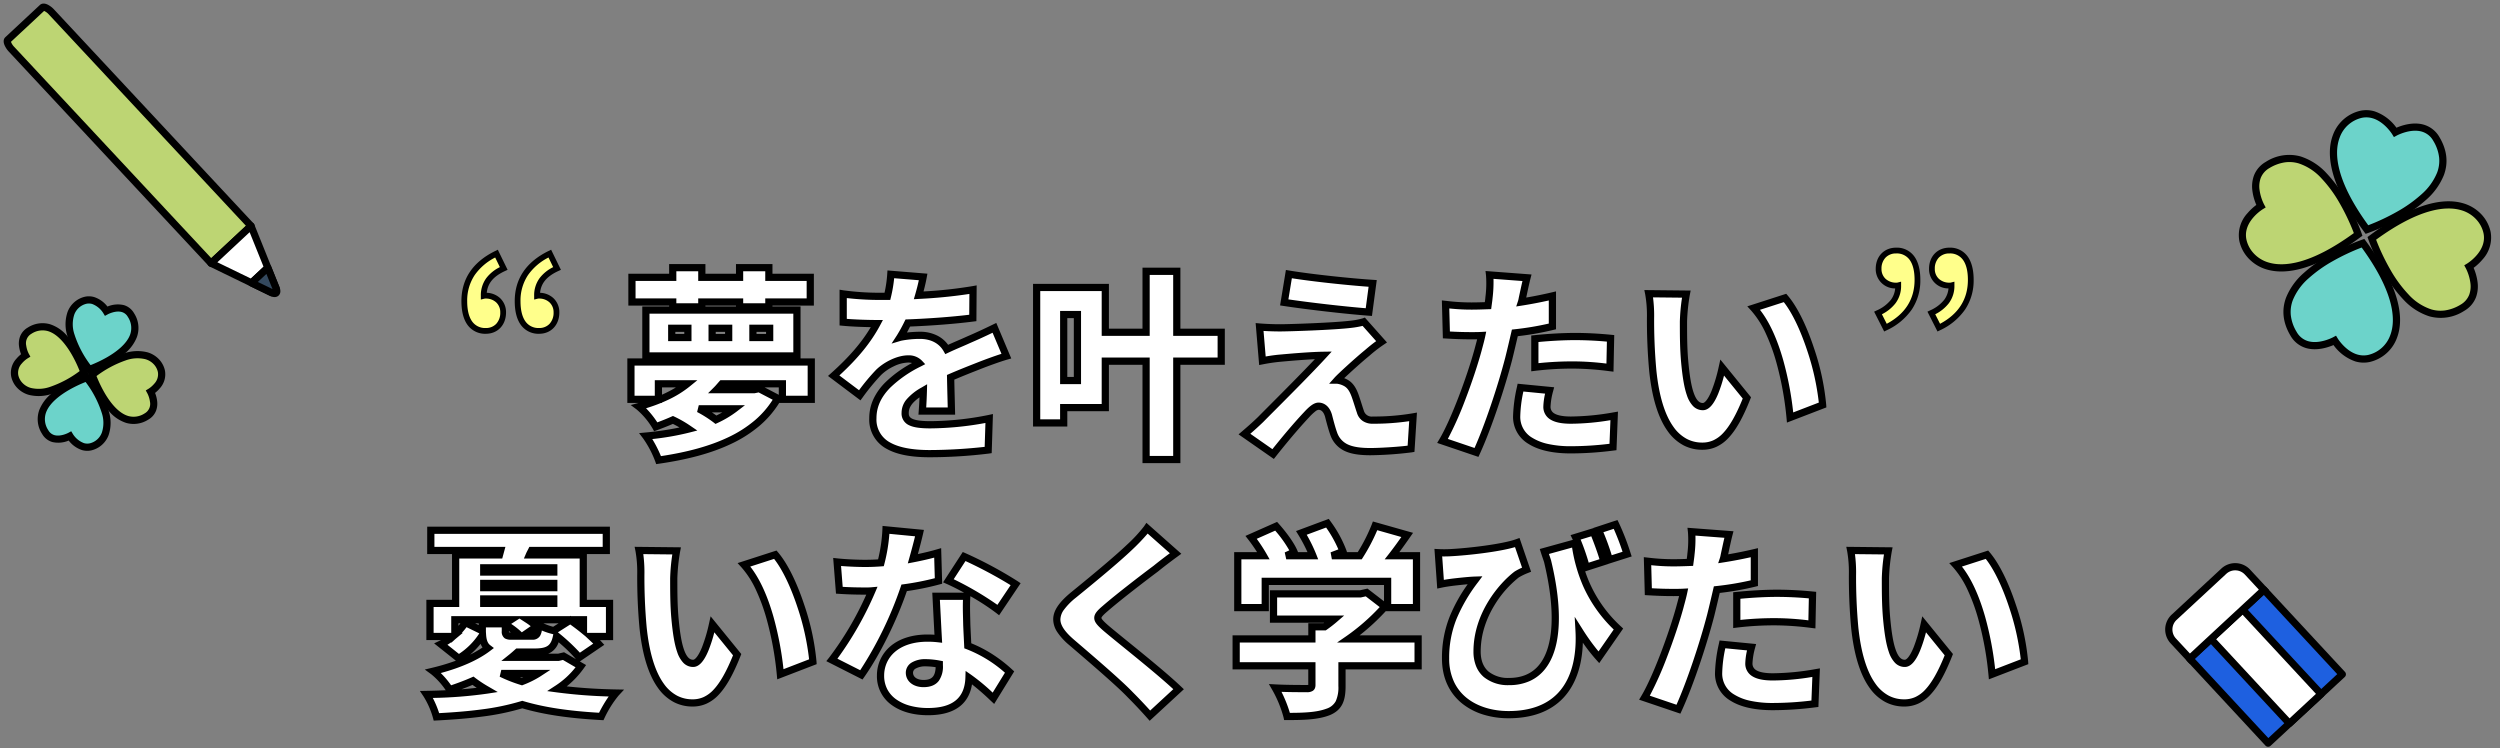 <svg xmlns="http://www.w3.org/2000/svg" width="866.58" height="259.372" viewBox="0 0 866.58 259.372"><rect x="0" y="0" width="866.58" height="259.372" fill="#808080" stroke="none"/><g transform="translate(-260.577 -3762.869)"><path d="M-191.73-46.27h10.08v-1.68h13.09v1.68h10.15v-1.68h14.35v-8.54h-14.35v-3.36h-10.15v3.36h-13.09v-3.36h-10.08v3.36h-14.14v8.54h14.14Zm-.35,7.42h5.6v3.22h-5.6Zm14,0h5.74v3.22h-5.74Zm14.14,0h5.81v3.22h-5.81Zm-37.1,9.59h52.36V-45.15h-52.36Zm30.66,18.34a34.789,34.789,0,0,1-6.37,3.78,41.691,41.691,0,0,0-5.95-3.78Zm-35.84-16.24v12.95h9.52V-19.6h10.01c-3.78,3.08-9.31,5.88-16.8,7.91a26.986,26.986,0,0,1,5.88,7c2.1-.77,4.06-1.54,5.95-2.38a39.224,39.224,0,0,1,5.46,3.15,96.548,96.548,0,0,1-14.84,2.45,36.639,36.639,0,0,1,4.41,8.33c17.99-2.59,33.81-8.26,41.3-21.42l-6.44-3.36-1.68.35h-13.02c.63-.63,1.19-1.33,1.82-2.03h20.93v5.39h10.01V-27.16Zm101.29-29.47-11.2-.91a44.05,44.05,0,0,1-1.19,7.63h-2.73a92.151,92.151,0,0,1-12.6-.84v9.8c3.71.35,8.82.49,11.69.49-3.43,6.44-8.4,12.18-14.98,18.06l9.03,6.79a77.239,77.239,0,0,1,6.51-7.91c2.38-2.38,6.72-4.69,10.29-4.69a5.151,5.151,0,0,1,3.85,1.47c-7.77,4.06-16.1,9.87-16.1,19.04,0,9.31,8.26,12.32,19.74,12.32A170.984,170.984,0,0,0-82.39,3.36l.35-10.92a105.428,105.428,0,0,1-20.37,2.17c-6.58,0-8.75-1.19-8.75-4.13,0-2.8,1.89-5.11,6.3-7.7-.07,2.66-.21,5.25-.35,7.07h10.08c-.07-3.15-.21-7.84-.28-11.69,3.71-1.61,7.14-2.94,9.8-3.99s7.07-2.66,9.52-3.36l-4.13-9.8c-3.01,1.47-5.88,2.8-8.96,4.13-2.45,1.12-4.76,2.03-7.56,3.36-1.82-3.22-5.18-4.9-9.31-4.9a34.091,34.091,0,0,0-6.93.7,52.919,52.919,0,0,0,2.73-4.97c7.42-.28,16.03-.91,22.54-1.75l.07-9.8a161.616,161.616,0,0,1-18.83,1.96C-105.7-52.92-105.21-55.09-104.93-56.63Zm53.48,35.91h-4.76V-43.61h4.76ZM-1.61-37.45h-15.4V-58.59H-27.65v21.14H-41.79V-52.99h-23.8V-6.02h9.38v-5.32h14.42v-16.1h14.14V6.65h10.64V-27.44h15.4ZM21.84-57.61l-1.61,9.8c8.26,1.26,21.77,2.8,29.33,3.36l1.33-9.94C43.33-54.88,29.82-56.28,21.84-57.61ZM53.97-34.16l-6.16-6.93a25.557,25.557,0,0,1-4.27.84c-6.16.77-21.77,1.26-24.71,1.26-2.73,0-5.53-.14-7.14-.28l.98,11.69a60.7,60.7,0,0,1,6.3-.91c3.85-.35,10.29-.91,14.84-.98C27.72-22.82,16.1-11.34,12.04-7.21c-2.17,2.1-4.13,3.78-5.6,5.04l9.94,6.93C21.7-1.96,25.62-6.37,27.93-8.82c1.68-1.82,3.08-3.01,4.2-3.01,1.19,0,2.66.7,3.43,3.22C35.98-7,36.68-4.2,37.45-2.1c1.82,4.48,5.53,6.02,12.67,6.02a123.322,123.322,0,0,0,14.07-.98l.7-11.06A81.192,81.192,0,0,1,50.89-7a4.035,4.035,0,0,1-4.27-2.94c-.56-1.61-1.19-3.78-1.82-5.53-.91-2.52-1.96-3.85-3.57-4.62a7.828,7.828,0,0,0-2.66-.77c1.12-1.26,6.93-6.58,10.43-9.45A49.875,49.875,0,0,1,53.97-34.16Zm58.24,16.87-10.08-.98A50.293,50.293,0,0,0,100.8-8.26c0,7.14,6.51,11.55,18.76,11.55a115.558,115.558,0,0,0,14.63-.98l.42-10.78A89.511,89.511,0,0,1,119.63-7c-6.16,0-8.33-1.82-8.33-4.76A25.178,25.178,0,0,1,112.21-17.29Zm-7.84-39.06-12.95-.98a38.423,38.423,0,0,1-.21,7.84c-.07.84-.21,1.75-.35,2.8-1.96.07-3.78.14-5.67.14a73.19,73.19,0,0,1-9.03-.56l.28,10.57c2.38.14,5.11.28,8.68.28,1.12,0,2.31,0,3.57-.07-.35,1.68-.84,3.36-1.26,4.97C84.77-21.63,79.24-6.72,75.11.21L86.87,4.2c3.99-8.68,8.68-22.89,11.2-32.62.7-2.8,1.4-5.81,2.1-8.82a100.719,100.719,0,0,0,13.02-2.24V-50.05q-5.355,1.26-10.71,2.1a9.543,9.543,0,0,0,.28-1.19C103.11-50.75,103.81-54.18,104.37-56.35Zm2.73,21.14v9.87a108.851,108.851,0,0,1,13.86-.77,103.13,103.13,0,0,1,12.18.91l.21-10.15c-4.27-.42-8.47-.63-12.39-.63C116.41-35.98,111.16-35.63,107.1-35.21Zm52.5-15.47-13.02-.14a41.8,41.8,0,0,1,.63,7.56c0,4.41.07,12.46.77,19.11,1.96,19.11,8.82,26.18,17.15,26.18,6.09,0,10.57-4.34,15.47-16.73l-8.54-10.5c-1.05,4.76-3.5,13.51-6.72,13.51-4.06,0-5.46-6.44-6.3-15.61-.42-4.69-.42-9.24-.42-13.86A65.53,65.53,0,0,1,159.6-50.68Zm34.23,1.33-10.85,3.5c8.19,8.96,11.62,27.37,12.6,37.94l11.27-4.34C206.22-22.33,200.69-41.3,193.83-49.35ZM-238.35,80.81a32.912,32.912,0,0,1-5.67,2.8,49.006,49.006,0,0,1-7.14-2.8Zm-19.39-17.22v2.45l-5.88-2.87a22,22,0,0,1-3.64,4.2V62.19h19.46l-2.17,1.4Zm.49-8.61h24.29v1.54h-24.29Zm24.29-10.78v1.47h-24.29V44.2Zm0,6.86h-24.29V49.59h24.29Zm10.29,14.7c-1.54-1.26-3.15-2.45-4.55-3.43l-5.74,3.64a19.5,19.5,0,0,1-5.18-1.96c-.28,3.22-.7,3.85-2.38,3.85h-3.22l4.76-3.29a15.439,15.439,0,0,0-2.94-2.38h19.25Zm-24.5,2.1c-2.17,0-2.59-.14-2.59-1.75V63.87a23.572,23.572,0,0,1,5.25,3.99Zm17.57,6.93-1.75.42h-16.24c.7-.56,1.4-1.19,2.1-1.82h5.95c4.69,0,6.72-1.26,7.56-5.6a58.719,58.719,0,0,1,7.84,7.49l6.79-4.62c-.7-.77-1.68-1.68-2.73-2.66h6.44V56.52h-9.1V39.72h-18.69c.21-.49.49-.98.77-1.54h25.9v-7h-60.83v7h24.22l-.42,1.54h-15.19v16.8h-8.89V68h7.91a19.8,19.8,0,0,1-4.13,2.66l6.16,4.9a25.264,25.264,0,0,0,8.26-8.05c.14,2.1.7,3.57,1.89,4.48-4.13,3.15-10.5,6.02-18.97,8.05a26.073,26.073,0,0,1,5.67,6.37c2.94-.98,5.6-1.96,8.12-3.08a45.452,45.452,0,0,0,4.9,3.22,159.729,159.729,0,0,1-21,1.54,29.567,29.567,0,0,1,3.43,7.77c10.99-.56,21.21-1.61,29.75-4.27,7.98,2.38,17.15,3.57,27.37,4.13a37.746,37.746,0,0,1,5.11-8.12,179.588,179.588,0,0,1-20.37-1.47,30.1,30.1,0,0,0,8.19-7.84Zm39.2-36.47-13.02-.14a41.8,41.8,0,0,1,.63,7.56c0,4.41.07,12.46.77,19.11,1.96,19.11,8.82,26.18,17.15,26.18,6.09,0,10.57-4.34,15.47-16.73l-8.54-10.5c-1.05,4.76-3.5,13.51-6.72,13.51-4.06,0-5.46-6.44-6.3-15.61-.42-4.69-.42-9.24-.42-13.86A65.53,65.53,0,0,1-190.4,38.32Zm34.23,1.33-10.85,3.5c8.19,8.96,11.62,27.37,12.6,37.94l11.27-4.34C-143.78,66.67-149.31,47.7-156.17,39.65Zm49.98-7.49-11.62-1.12a55.752,55.752,0,0,1-1.75,11.41q-2.73.21-5.46.21c-2.31,0-6.51-.14-9.73-.49l.77,9.8c3.22.21,6.09.28,9.03.28.77,0,1.47,0,2.24-.07a112.729,112.729,0,0,1-13.86,23.94l10.22,5.18c5.67-8.05,11.55-20.3,14.84-30.17a95.515,95.515,0,0,0,11.9-2.38l-.28-9.73c-2.38.7-5.32,1.4-8.61,2.03C-107.52,37.55-106.68,34.33-106.19,32.16Zm-3.5,48.37c0-2.03,2.17-3.43,5.6-3.43a26.109,26.109,0,0,1,4.76.49v.35c0,3.92-1.26,6.37-5.46,6.37C-107.73,84.31-109.69,82.77-109.69,80.53Zm19.88-26.46h-10.64c.21,3.92.49,9.73.77,14.7a32.043,32.043,0,0,0-3.71-.21c-10.78,0-16.31,6.02-16.31,13.02,0,8.12,7.21,12.46,16.45,12.46,10.36,0,14-5.04,14.21-11.76a74.745,74.745,0,0,1,8.47,7.14l5.6-9.1a45.583,45.583,0,0,0-14.49-9.1c-.14-2.94-.28-5.67-.35-7.35C-89.88,60.44-90.02,57.08-89.81,54.07Zm10.92,4.76,6.02-8.96a141.655,141.655,0,0,0-17.85-9.59l-5.46,8.4A101.735,101.735,0,0,1-78.89,58.83Zm61.46-19.6-9.87-8.75a50.78,50.78,0,0,1-6.16,6.65c-4.69,4.48-13.72,11.9-19.32,16.45-7.42,6.09-7.84,10.29-.7,16.45,6.37,5.46,16.45,14.07,20.3,18.13,2.31,2.31,4.62,4.76,6.86,7.28l9.94-9.17c-7-6.65-20.79-17.36-25.41-21.35-3.36-3.01-3.5-3.64-.07-6.58,4.41-3.85,13.16-10.57,17.57-13.86C-22.4,42.94-20.02,41.12-17.43,39.23Zm31.08,9.66H56.07v9.1H66.08V40H57.61c1.75-2.24,3.5-4.69,5.25-7.21L51.73,29.64A60.707,60.707,0,0,1,46.41,40H36.75l3.85-1.47a40.326,40.326,0,0,0-5.39-9.8l-9.03,3.36A52.359,52.359,0,0,1,30.17,40H20.93l2.73-1.26a38.475,38.475,0,0,0-6.23-8.96L8.75,33.63A56.153,56.153,0,0,1,13.02,40H4.13V57.99h9.52ZM66.64,68.84H42.56a72.94,72.94,0,0,0,12.6-11.2l-6.37-4.9-2.17.49H16.52v8.75H37.66c-1.05.91-2.24,1.82-3.43,2.66H29.82v4.2H3.57v9.31H29.82V84.8c0,.98-.42,1.26-1.82,1.26s-6.93,0-10.85-.21a41.371,41.371,0,0,1,4.06,9.87c5.74,0,10.43-.14,14.14-1.54,3.78-1.47,4.9-4.06,4.9-9.03v-7H66.64Zm60.76-37.1-6.16,1.89a72.737,72.737,0,0,1,3.71,10.36l6.09-1.96A101.332,101.332,0,0,0,127.4,31.74Zm7.7-2.59-5.95,1.96a78.913,78.913,0,0,1,3.78,10.29l6.16-1.96A83.515,83.515,0,0,0,135.1,29.15Zm-61.46,9.8.77,10.92c1.68-.35,2.73-.49,4.27-.7,1.82-.21,5.53-.63,7.7-.7-6.72,9.1-10.22,16.73-10.22,27.16,0,13.3,10.43,19.46,21.84,19.46,19.67,0,25.27-14.14,24.43-29.19a69.656,69.656,0,0,0,6.86,9.31l6.79-9.8c-10.85-10.22-13.72-20.86-15.05-29.82l-10.64,2.94c.35,1.12.77,2.24,1.12,3.36,6.09,25.27,1.82,41.72-13.3,41.72-6.44,0-11.13-3.22-11.13-10.43,0-12.88,8.75-22.89,13.72-26.67a22.047,22.047,0,0,1,3.43-1.68l-3.22-9.38c-4.83,1.75-16.45,3.15-23.31,3.5A39.273,39.273,0,0,1,73.64,38.95ZM182.21,71.71l-10.08-.98a50.294,50.294,0,0,0-1.33,10.01c0,7.14,6.51,11.55,18.76,11.55a115.557,115.557,0,0,0,14.63-.98l.42-10.78A89.511,89.511,0,0,1,189.63,82c-6.16,0-8.33-1.82-8.33-4.76A25.179,25.179,0,0,1,182.21,71.71Zm-7.84-39.06-12.95-.98a38.423,38.423,0,0,1-.21,7.84c-.07.84-.21,1.75-.35,2.8-1.96.07-3.78.14-5.67.14a73.19,73.19,0,0,1-9.03-.56l.28,10.57c2.38.14,5.11.28,8.68.28,1.12,0,2.31,0,3.57-.07-.35,1.68-.84,3.36-1.26,4.97-2.66,9.73-8.19,24.64-12.32,31.57l11.76,3.99c3.99-8.68,8.68-22.89,11.2-32.62.7-2.8,1.4-5.81,2.1-8.82a100.719,100.719,0,0,0,13.02-2.24V38.95q-5.355,1.26-10.71,2.1a9.543,9.543,0,0,0,.28-1.19C173.11,38.25,173.81,34.82,174.37,32.65Zm2.73,21.14v9.87a108.851,108.851,0,0,1,13.86-.77,103.13,103.13,0,0,1,12.18.91l.21-10.15c-4.27-.42-8.47-.63-12.39-.63C186.41,53.02,181.16,53.37,177.1,53.79Zm52.5-15.47-13.02-.14a41.8,41.8,0,0,1,.63,7.56c0,4.41.07,12.46.77,19.11,1.96,19.11,8.82,26.18,17.15,26.18,6.09,0,10.57-4.34,15.47-16.73l-8.54-10.5c-1.05,4.76-3.5,13.51-6.72,13.51-4.06,0-5.46-6.44-6.3-15.61-.42-4.69-.42-9.24-.42-13.86A65.53,65.53,0,0,1,229.6,38.32Zm34.23,1.33-10.85,3.5c8.19,8.96,11.62,27.37,12.6,37.94l11.27-4.34C276.22,66.67,270.69,47.7,263.83,39.65Z" transform="translate(685.5 3915.5)" fill="#fff"/><path d="M-192.98-61.1h12.58v3.36h10.59V-61.1h12.65v3.36h14.35V-46.7h-14.35v.3h9.73v17.99h4.97v15.45h-12.366A33.847,33.847,0,0,1-161.6-5.078a44.242,44.242,0,0,1-9.909,6.321C-178.154,4.4-186.314,6.638-196.452,8.1l-1.015.146-.341-.967a35.385,35.385,0,0,0-4.223-7.985L-203.406-2.5l2.248-.213a102.174,102.174,0,0,0,11.779-1.741c-.791-.464-1.564-.881-2.3-1.24-1.621.705-3.385,1.4-5.5,2.179l-1.009.37-.517-.943a25.783,25.783,0,0,0-5.534-6.6l-2.049-1.537,2.472-.67.233-.063h-3.886V-28.41h5.18V-46.4h9.31v-.3h-14.14V-57.74h14.14Zm10.08,2.5h-7.58v3.36h-14.14v6.04h14.14v1.68h7.58V-49.2h15.59v1.68h7.65V-49.2h14.35v-6.04h-14.35V-58.6h-7.65v3.36H-182.9Zm13.09,11.9H-180.4v.3h10.59Zm19.88,2.8h-49.86v13.39h49.86Zm4.97,17.99h-60.01v10.45h7.02v-5.39h14.773l-2.723,2.219a36.437,36.437,0,0,1-7.258,4.507q-1.108.531-2.292,1.026v.138h-.333c-1.635.67-3.371,1.288-5.2,1.847a32.411,32.411,0,0,1,3.909,4.89c1.86-.7,3.437-1.338,4.9-1.989l.517-.23.514.237A40.538,40.538,0,0,1-185.5-4.954l2.286,1.555-2.677.69A92.317,92.317,0,0,1-198.827-.44a42.167,42.167,0,0,1,3.007,5.917c9.428-1.424,17.04-3.551,23.242-6.493a41.752,41.752,0,0,0,9.35-5.958,31.4,31.4,0,0,0,6.145-7.091l-4.869-2.541-1.369.285h-16.167l2.134-2.134c.378-.378.738-.794,1.118-1.234.21-.243.428-.495.656-.748l.372-.414h22.737v5.39h7.51Zm-45.656,7.56h-4.834v2.53q.617-.274,1.211-.559A38.754,38.754,0,0,0-190.616-18.35Zm35.646,0h-4.922l4.922,2.568ZM-28.9-59.84h13.14V-38.7H-.36v12.51h-15.4V7.9H-28.9V-26.19H-40.54v16.1H-54.96v5.32H-66.84V-54.24h26.3V-38.7H-28.9Zm10.64,2.5H-26.4V-36.2H-43.04V-51.74h-21.3V-7.27h6.88v-5.32h14.42v-16.1H-26.4V5.4h8.14V-28.69h15.4V-36.2h-15.4Zm39.07-1.709,1.236.206c7.816,1.3,21.267,2.709,28.925,3.206l1.336.087L50.643-43.116,49.468-43.2c-7.722-.572-21.2-2.116-29.426-3.371l-1.25-.191Zm28.665,5.815c-7.45-.536-19.062-1.76-26.6-2.943l-1.2,7.319c7.809,1.147,19.413,2.476,26.809,3.071ZM-117.3-58.889l13.849,1.125-.247,1.358c-.191,1.053-.528,2.667-1.1,4.8a151.041,151.041,0,0,0,16.937-1.84l1.48-.264-.089,12.4-1.082.14c-6.013.776-14.153,1.418-21.914,1.731-.351.695-.712,1.392-1.079,2.067,1.584-.175,3.344-.268,4.493-.268a13.1,13.1,0,0,1,6.1,1.383A10.309,10.309,0,0,1-96.277-33.1c1.258-.579,2.424-1.082,3.559-1.572,1.032-.446,2.007-.866,3.019-1.329l.024-.011c2.947-1.273,5.777-2.577,8.907-4.106l1.187-.58,5.191,12.317-1.356.388c-2.332.666-6.586,2.208-9.4,3.321l-.991.39c-2.267.892-5.043,1.985-8,3.252.043,2.157.1,4.535.16,6.663.04,1.528.077,2.971.1,4.184l.028,1.278H-106.56l.1-1.346c.1-1.356.2-2.991.266-4.642-2.586,1.822-3.72,3.488-3.72,5.368,0,1.215,0,2.88,7.5,2.88A104.2,104.2,0,0,0-82.3-8.782l1.564-.338-.435,13.564-1.034.153A170.97,170.97,0,0,1-102.62,5.87c-6.474,0-11.307-.923-14.775-2.822A11.443,11.443,0,0,1-123.61-7.7a15.741,15.741,0,0,1,1.544-6.809,20.473,20.473,0,0,1,3.951-5.5A40.582,40.582,0,0,1-108.78-26.8a5.31,5.31,0,0,0-1.33-.16,12.262,12.262,0,0,0-5.052,1.33,16.393,16.393,0,0,0-4.345,2.984,74.955,74.955,0,0,0-6.4,7.779l-.749,1.014-11.255-8.463,1.136-1.015c6.163-5.508,10.56-10.607,13.688-15.9-3.018-.051-6.805-.2-9.683-.476l-1.133-.107v-12.4l1.447.232a91.747,91.747,0,0,0,12.4.824h1.737a41.64,41.64,0,0,0,.935-6.453Zm10.874,3.392-8.551-.695a46.767,46.767,0,0,1-1.125,6.578l-.232.955h-3.712a100.445,100.445,0,0,1-11.35-.651V-42.1c3.4.265,7.659.387,10.44.387h2.082l-.979,1.838c-3.133,5.883-7.64,11.435-14.122,17.383l6.817,5.126a72.032,72.032,0,0,1,5.864-7.026l.014-.015c2.513-2.513,7.158-5.056,11.174-5.056a6.32,6.32,0,0,1,4.762,1.865l1.126,1.2-1.459.762a41.764,41.764,0,0,0-10.651,7.372c-3.215,3.27-4.778,6.724-4.778,10.56A8.989,8.989,0,0,0-116.195.855c3.048,1.669,7.616,2.515,13.575,2.515A179.259,179.259,0,0,0-83.606,2.264l.265-8.282A108.056,108.056,0,0,1-102.41-4.14c-3.565,0-5.844-.336-7.39-1.089a4.428,4.428,0,0,1-2.61-4.291,7.241,7.241,0,0,1,1.779-4.72,18.987,18.987,0,0,1,5.138-4.058l1.942-1.14-.059,2.251c-.05,1.917-.144,3.99-.259,5.787h7.46c-.022-.9-.047-1.879-.074-2.9-.062-2.412-.133-5.145-.176-7.52l-.015-.836.767-.333c3.285-1.425,6.37-2.64,8.85-3.616l.989-.39c2.4-.946,5.821-2.2,8.289-2.989l-3.08-7.309c-2.7,1.3-5.21,2.449-7.812,3.572-1.031.471-2.015.9-3.056,1.345-1.409.608-2.866,1.237-4.476,2l-1.052.5-.573-1.014c-1.555-2.75-4.474-4.265-8.222-4.265a33.187,33.187,0,0,0-6.571.647l-3.265.979,1.858-2.858a52.126,52.126,0,0,0,2.66-4.848l.331-.662.74-.028c7.454-.281,15.329-.875,21.345-1.605l.052-7.213a170.647,170.647,0,0,1-17.5,1.726l-1.76.1.49-1.693C-107.086-52.626-106.691-54.265-106.429-55.5ZM90-58.691l15.956,1.207-.373,1.446c-.429,1.661-.942,4.081-1.318,5.847l-.15.707c2.927-.5,5.876-1.1,8.791-1.783l1.536-.361V-38.5l-.952.234a101.385,101.385,0,0,1-12.3,2.17c-.627,2.693-1.27,5.44-1.9,7.979l0,.01c-2.447,9.45-7.106,23.761-11.274,32.829l-.471,1.024L73.245.9,74.036-.43c4.025-6.754,9.551-21.614,12.188-31.258.113-.432.232-.875.347-1.3.18-.668.363-1.349.534-2.031-.681.013-1.339.013-1.985.013-3.651,0-6.433-.146-8.753-.282l-1.146-.067-.348-13.151,1.426.158a71.614,71.614,0,0,0,8.892.552c1.527,0,3.019-.047,4.574-.1.085-.621.157-1.172.2-1.692l0-.044a37.575,37.575,0,0,0,.21-7.543Zm12.808,3.476-10.037-.76a45.974,45.974,0,0,1-.315,6.609C92.4-48.7,92.3-48,92.2-47.259q-.049.356-.1.734l-.14,1.046-1.434.051c-1.823.065-3.546.127-5.336.127a69.855,69.855,0,0,1-7.743-.415l.212,7.993c2.047.112,4.457.213,7.461.213,1.119,0,2.275,0,3.5-.068l1.625-.09-.332,1.593c-.264,1.266-.6,2.521-.929,3.734-.115.428-.234.87-.346,1.3l0,.014c-1.355,4.957-3.414,11.137-5.648,16.954A118.783,118.783,0,0,1,76.945-.487L86.2,2.652c1.742-3.92,3.68-9,5.64-14.77S95.58-23.792,96.86-28.733c.7-2.787,1.406-5.839,2.093-8.79l.2-.865.883-.1a101.275,101.275,0,0,0,11.9-1.984V-48.48c-3.083.691-6.193,1.283-9.266,1.765l-2.029.318.649-1.949a6.841,6.841,0,0,0,.2-.857q.018-.094.036-.183l0-.02c.077-.356.172-.8.279-1.3C102.1-52.038,102.459-53.73,102.806-55.215Zm42.246,3.128,16.056.173-.28,1.468a64.575,64.575,0,0,0-.958,9.286c0,4.687,0,9.114.415,13.749.478,5.218,1.057,8.594,1.878,10.943,1.1,3.163,2.342,3.528,3.177,3.528.595,0,1.742-1.1,3.018-4.2a54.543,54.543,0,0,0,2.481-8.333L171.4-28l10.635,13.075-.269.681c-2.523,6.378-4.92,10.64-7.544,13.411a13.331,13.331,0,0,1-4.285,3.13,11.6,11.6,0,0,1-4.8.979,13.908,13.908,0,0,1-6.5-1.545,15.867,15.867,0,0,1-5.481-4.9c-3.308-4.581-5.466-11.6-6.416-20.86a192.2,192.2,0,0,1-.777-19.238,41.305,41.305,0,0,0-.606-7.315Zm13.07,2.641-10.062-.108a48.482,48.482,0,0,1,.4,6.294,189.821,189.821,0,0,0,.763,18.979c.9,8.823,2.909,15.435,5.956,19.655a13.4,13.4,0,0,0,4.61,4.144A11.434,11.434,0,0,0,165.13.78a9.157,9.157,0,0,0,3.79-.764A10.893,10.893,0,0,0,172.4-2.548c2.274-2.4,4.49-6.31,6.763-11.933l-6.48-7.967a49.661,49.661,0,0,1-2.017,6.265c-1.592,3.865-3.336,5.744-5.329,5.744a4.682,4.682,0,0,1-3.482-1.535,9.955,9.955,0,0,1-2.056-3.669c-.891-2.55-1.51-6.11-2.007-11.542-.425-4.748-.425-9.438-.425-13.974A66.585,66.585,0,0,1,158.122-49.446ZM194.24-50.8l.541.635c3.223,3.783,6.449,10.249,9.082,18.207A84.857,84.857,0,0,1,208.1-12.328l.057.915L194.488-6.15l-.152-1.645a110.911,110.911,0,0,0-3.554-19.347,65.307,65.307,0,0,0-3.646-9.953,31.952,31.952,0,0,0-5.079-7.912l-1.312-1.436Zm11.294,37.713a86.652,86.652,0,0,0-4.044-18.086c-2.387-7.216-5.24-13.11-8.087-16.73l-8.264,2.666c3.223,4.105,5.926,9.949,8.048,17.407a112.752,112.752,0,0,1,3.473,18.161ZM-57.46-44.86h7.26v25.39h-7.26Zm4.76,2.5h-2.26v20.39h2.26Zm100.88-.195,7.671,8.63-1.18.8a48.449,48.449,0,0,0-4.858,3.764l-.021.018c-2.7,2.218-6.581,5.718-8.77,7.8.278.106.537.217.757.327,1.93.926,3.185,2.517,4.2,5.318.357.991.708,2.1,1.049,3.168.273.86.531,1.672.776,2.376l.018.056A2.807,2.807,0,0,0,50.89-8.25a80.194,80.194,0,0,0,13.787-1.1l1.561-.27L65.375,4.006l-.975.166a124.483,124.483,0,0,1-14.28,1c-3.9,0-6.718-.459-8.854-1.445A9.537,9.537,0,0,1,36.292-1.63l-.015-.04c-.713-1.945-1.361-4.447-1.791-6.1l-.129-.5c-.328-1.06-.979-2.312-2.227-2.312a2.218,2.218,0,0,0-1.14.573,17.111,17.111,0,0,0-2.141,2.035l-.009.01C26.992-6,23.044-1.644,17.36,5.536l-.73.922L4.4-2.068,5.626-3.119C7.06-4.347,9.021-6.029,11.16-8.1c1-1.017,2.465-2.487,4.161-4.188,4.467-4.481,10.9-10.939,15.526-15.836-3.891.184-8.416.572-11.763.876h-.009a59.474,59.474,0,0,0-6.17.892l-1.363.26L10.32-40.644l1.478.129c1.576.137,4.361.275,7.032.275,2.912,0,18.426-.484,24.555-1.25l.024,0a24.828,24.828,0,0,0,3.974-.772ZM52.1-34.381,47.4-39.67a31.324,31.324,0,0,1-3.716.662c-6.231.777-21.912,1.268-24.853,1.268-2.145,0-4.221-.082-5.772-.177l.743,8.859c1.475-.259,3.217-.523,5.066-.677,4.292-.39,10.505-.916,14.925-.984l2.9-.045-1.959,2.139c-4.612,5.036-12.452,12.9-17.64,18.105-1.7,1.7-3.166,3.176-4.16,4.187l-.022.022C11.275-4.731,9.751-3.378,8.477-2.274l7.655,5.337c5.347-6.7,9.088-10.83,10.884-12.736C28.9-11.718,30.5-13.08,32.13-13.08c1.014,0,3.493.4,4.625,4.1l.014.05.137.526c.415,1.6,1.042,4.021,1.71,5.848a7.048,7.048,0,0,0,3.7,4.007c1.8.829,4.276,1.215,7.806,1.215,3.1,0,9.583-.393,12.886-.819l.537-8.487A84.54,84.54,0,0,1,50.89-5.75a5.971,5.971,0,0,1-3.478-.985A5.126,5.126,0,0,1,45.43-9.556c-.253-.729-.513-1.548-.789-2.414-.333-1.048-.678-2.132-1.018-3.077-.91-2.521-1.831-3.389-2.933-3.916l-.02-.01a6.936,6.936,0,0,0-2.1-.638H35.786l1.849-2.08c1.186-1.335,7.052-6.7,10.56-9.576C49.447-32.339,50.575-33.285,52.1-34.381ZM-193.33-40.1h8.1v5.72h-8.1Zm5.6,2.5h-3.1v.72h3.1Zm8.4-2.5h8.24v5.72h-8.24Zm5.74,2.5h-3.24v.72h3.24Zm8.4-2.5h8.31v5.72h-8.31Zm5.81,2.5h-3.31v.72h3.31Zm280.34.37c4.012,0,8.222.214,12.512.636l1.151.113-.262,12.686-1.37-.164a102.135,102.135,0,0,0-12.031-.9,107.3,107.3,0,0,0-13.7.76l-1.405.176V-36.337l1.121-.116C111.672-36.94,116.9-37.23,120.96-37.23Zm11.116,3.016c-3.81-.342-7.545-.516-11.116-.516-3.658,0-8.294.241-12.61.652v7.333a113.112,113.112,0,0,1,12.61-.615,96.227,96.227,0,0,1,10.959.757ZM101.137-19.622,113.8-18.391l-.384,1.426a23.928,23.928,0,0,0-.867,5.2,2.582,2.582,0,0,0,1.269,2.423c1.151.721,3.106,1.087,5.811,1.087A87.412,87.412,0,0,0,134.4-9.7l1.517-.256L135.4,3.421l-1.055.13a117.436,117.436,0,0,1-14.782.989c-6.258,0-11.184-1.107-14.641-3.291A10.836,10.836,0,0,1,99.55-8.26a51.61,51.61,0,0,1,1.357-10.267Zm9.517,3.437-7.53-.732A45.087,45.087,0,0,0,102.05-8.26a8.341,8.341,0,0,0,4.2,7.4,17.436,17.436,0,0,0,5.482,2.134,36,36,0,0,0,7.825.77A112.192,112.192,0,0,0,132.982,1.2l.319-8.185A85.593,85.593,0,0,1,119.63-5.75c-3.227,0-5.562-.48-7.139-1.468a5.037,5.037,0,0,1-2.441-4.542A23,23,0,0,1,110.655-16.185ZM-182.7-12.17h16l-2.913,2.241a36.016,36.016,0,0,1-6.6,3.92l-.7.328-.606-.474a40.6,40.6,0,0,0-5.766-3.66Zm8.135,2.5h-3.574c.542.359,1.057.718,1.537,1.072Q-175.535-9.122-174.565-9.67ZM35.657,27.23l.559.758a41.572,41.572,0,0,1,5.573,10.156l.2.606H45.72A59.3,59.3,0,0,0,50.561,29.2l.406-1.073,13.92,3.94-1,1.439c-1.438,2.07-2.648,3.764-3.753,5.247h7.2V59.24H55.4a75.918,75.918,0,0,1-9.035,8.35H67.89V79.4H41.5v5.75c0,4.79-.969,8.356-5.7,10.2l-.012,0c-3.971,1.5-8.953,1.62-14.581,1.62H20.2l-.216-.982a40.328,40.328,0,0,0-3.921-9.512l-1.157-2,2.305.123c1.773.1,5.083.208,10.783.208a4.817,4.817,0,0,0,.57-.027V79.4H2.32V67.59H28.57v-4.2h5.261l.222-.16H15.27V51.98H46.481l2.606-.589L54.82,55.8V50.14H14.9v9.1H2.88V38.75h7.931C9.876,37.27,8.8,35.734,7.763,34.4l-.981-1.262,10.973-4.867.607.678c2.311,2.583,5.22,6.385,6.451,9.308l.208.5h3.27a53.508,53.508,0,0,0-3.174-6l-.8-1.3ZM39,37.8a41.705,41.705,0,0,0-4.248-7.569l-6.731,2.5a53.071,53.071,0,0,1,3.314,6.808L32,41.25H20.93l-.524-2.385,1.58-.729A41.506,41.506,0,0,0,17.1,31.3l-6.4,2.84a56.843,56.843,0,0,1,3.413,5.249l1.058,1.866H5.38V56.74H12.4v-9.1H57.32v9.1h7.51V41.25H55.047l1.578-2.02c1.25-1.6,2.576-3.4,4.2-5.716L52.477,31.15a63.917,63.917,0,0,1-5.013,9.522l-.369.577H36.75L36.3,38.832Zm14.322,20-4.829-3.715-1.734.391H17.77v6.25H41.011l-2.532,2.195c-1.017.881-2.2,1.8-3.528,2.737l-.324.229H31.07v4.2H4.82V76.9H31.07v7.9a2.964,2.964,0,0,1-.166,1.048,2.024,2.024,0,0,1-.76.98A3.717,3.717,0,0,1,28,87.31c-3.937,0-6.752-.054-8.715-.119a43.827,43.827,0,0,1,2.9,7.277c4.974-.016,9.36-.191,12.718-1.456a5.553,5.553,0,0,0,3.2-2.61A11.6,11.6,0,0,0,39,85.15V76.9H65.39V70.09H38.553l3.3-2.278A71.631,71.631,0,0,0,53.322,57.8Zm82.413-30.179.483.966a85.457,85.457,0,0,1,4.061,10.463l.389,1.2-8.118,2.583.006.023-8.007,2.577A45.063,45.063,0,0,0,136.937,64.5l.783.738-8.3,11.985-1.057-1.177a60.206,60.206,0,0,1-4.62-5.9c-.239,8.11-2.559,14.682-6.8,19.171C112.528,93.977,106.157,96.34,98,96.34a29.511,29.511,0,0,1-8.59-1.224,22.168,22.168,0,0,1-7.386-3.789C77.37,87.632,74.91,82.2,74.91,75.63a38.385,38.385,0,0,1,2.677-14.537,54.714,54.714,0,0,1,6.234-11.2c-1.923.167-3.994.405-4.985.52l-.1.014c-1.49.2-2.473.337-4.068.669l-1.4.292-.97-13.758,1.412.074a38.174,38.174,0,0,0,3.929,0c6.584-.336,18.221-1.714,22.95-3.427l1.2-.433L105.8,45.549l-1.1.442a20.627,20.627,0,0,0-3.183,1.549,36.208,36.208,0,0,0-8.369,9.546,34.116,34.116,0,0,0-3.427,7.406A28.519,28.519,0,0,0,88.33,73.18c0,3.071.914,5.417,2.717,6.972A10.816,10.816,0,0,0,98.21,82.36c4.524,0,8.065-1.583,10.524-4.7s3.861-7.761,4.146-13.759c.288-6.085-.578-13.377-2.575-21.674-.167-.531-.355-1.078-.537-1.607-.192-.559-.391-1.137-.571-1.714l-.385-1.233L120.273,34.5q-.077-.163-.156-.323l-.643-1.315,7.962-2.443-.026-.054Zm1.772,11.007a85.063,85.063,0,0,0-3.059-7.951l-3.584,1.18a82.59,82.59,0,0,1,2.888,7.965Zm-8,2.579c-.741-2.46-1.881-5.537-2.836-7.939l-3.7,1.134a76.975,76.975,0,0,1,2.8,8.006Zm-26.837,2.92-2.441-7.112c-5.659,1.674-16.444,2.872-22.463,3.179-.9.048-1.848.064-2.779.048l.573,8.128c.974-.173,1.807-.287,2.838-.427l.141-.019c2.354-.272,5.725-.641,7.8-.708l2.578-.083-1.532,2.075a56.8,56.8,0,0,0-7.473,12.8,35.963,35.963,0,0,0-2.5,13.62A18.873,18.873,0,0,0,79.1,83.748a15.683,15.683,0,0,0,4.48,5.621C87.21,92.252,92.332,93.84,98,93.84c7.443,0,13.2-2.1,17.119-6.242,5.674-6,6.428-15.073,6.062-21.629l-.268-4.8,2.573,4.066a72.574,72.574,0,0,0,5.693,7.944l5.266-7.6a47.921,47.921,0,0,1-10.6-15.04,54.143,54.143,0,0,1-3.831-13.365l-8.022,2.217.144.418c.192.559.391,1.137.571,1.714l.012.04.01.04c2.059,8.544,2.951,16.086,2.651,22.418-.309,6.529-1.883,11.639-4.679,15.188a14.283,14.283,0,0,1-5.322,4.214A17.148,17.148,0,0,1,98.21,84.86a13.24,13.24,0,0,1-8.8-2.815,9.742,9.742,0,0,1-2.656-3.719,13.513,13.513,0,0,1-.927-5.146c0-13.3,8.934-23.65,14.213-27.665l.046-.035.049-.03A20.264,20.264,0,0,1,102.668,44.131ZM-27.544,28.593l12.105,10.732-1.254.915c-2.594,1.893-4.948,3.694-6.807,5.209l-.042.033c-4.666,3.481-13.176,10.029-17.5,13.8l-.009.007c-.512.439-2.07,1.774-2.075,2.271s1.507,1.839,2.16,2.424c1.523,1.314,4.072,3.383,7.022,5.778,6.109,4.959,13.713,11.13,18.421,15.6l.968.92L-26.408,97.222l-.846-.952c-2.213-2.49-4.5-4.921-6.81-7.227l-.023-.024c-3.667-3.867-13.2-12.036-19.506-17.441l-.7-.6A21.569,21.569,0,0,1-58.4,66.516a8.05,8.05,0,0,1-1.448-4.522c.036-2.955,1.971-5.848,6.275-9.38l0,0c9.291-7.549,15.764-13.06,19.24-16.379a50.716,50.716,0,0,0,5.988-6.444Zm8.127,10.546-7.692-6.819a70.143,70.143,0,0,1-5.481,5.707l-.007.007c-3.523,3.365-10.048,8.922-19.4,16.516a22.217,22.217,0,0,0-4.095,4.142,5.952,5.952,0,0,0-1.261,3.332c-.025,2.037,1.463,4.28,4.684,7.059l.7.6c6.341,5.434,15.92,13.643,19.683,17.608,2.042,2.042,4.072,4.181,6.048,6.372l8.019-7.4C-22.89,81.949-29.849,76.3-35.516,71.7c-2.973-2.413-5.541-4.5-7.091-5.836l-.017-.015c-1.821-1.632-3.014-2.814-3-4.319s1.286-2.717,2.945-4.139c4.368-3.812,12.918-10.393,17.618-13.9C-23.474,42.2-21.543,40.713-19.417,39.139Zm-99.59-9.47,14.349,1.383-.312,1.383c-.4,1.754-1.018,4.189-1.783,6.99,2.4-.5,4.626-1.05,6.511-1.6l1.556-.458.355,12.338-.954.256a96.449,96.449,0,0,1-11.287,2.306c-3.513,10.273-9.389,22.138-14.755,29.756l-.623.884L-138.5,76.542l.955-1.2A110.465,110.465,0,0,0-124.65,53.5h-.3c-3.259,0-6.154-.09-9.111-.283l-1.08-.07-.973-12.383,1.5.163c3.051.332,7.113.483,9.595.483,1.482,0,2.98-.048,4.468-.143a53.926,53.926,0,0,0,1.493-10.276Zm11.273,3.6-8.9-.858a58.291,58.291,0,0,1-1.717,10.354l-.224.864-.89.068c-1.843.142-3.712.214-5.556.214-2.16,0-5.489-.112-8.367-.354l.568,7.233c2.549.145,5.021.211,7.869.211.758,0,1.413,0,2.127-.065l2.077-.189-.813,1.921A117.163,117.163,0,0,1-134.653,75.69l7.9,4A129.028,129.028,0,0,0-112.7,50.735l.247-.741.775-.1a95.085,95.085,0,0,0,10.786-2.1l-.205-7.137c-2.137.573-4.583,1.126-7.171,1.622l-1.983.38.544-1.945C-108.9,37.847-108.219,35.266-107.734,33.267ZM-276.84,29.93h63.33v9.5h-7.98V55.27h9.1V69.25h-4.575c.192.2.373.386.54.569l.968,1.065-8.466,5.761,2.156,1.253-.794,1.117a31.324,31.324,0,0,1-5.907,6.264c5.3.6,11.03.956,17.093,1.072l2.792.054-1.9,2.047a36.685,36.685,0,0,0-4.9,7.8l-.359.762-.841-.046c-11.217-.615-19.905-1.91-27.294-4.073a86.386,86.386,0,0,1-13.8,2.856c-4.542.6-9.593,1.036-15.9,1.357l-1.013.052-.259-.98a28.194,28.194,0,0,0-3.262-7.4l-1.267-1.9,2.284-.043q3.519-.066,6.67-.211a25.152,25.152,0,0,0-5.075-5.58l-2.182-1.595,2.629-.63a72.709,72.709,0,0,0,8.146-2.435l-7.539-6,1.807-.861q.284-.135.564-.281h-5.057V55.27h8.89V39.43h-8.61Zm60.83,2.5h-58.33v4.5h24.607l-1.1,4.04H-265.73v16.8h-8.89v8.98h6.11V60.94h41.148l.176-.112.16.112h5.606v5.81h6.53V57.77h-9.1V40.97h-19.336l.747-1.742c.157-.366.336-.709.526-1.072.091-.173.184-.353.275-.535l.345-.691h25.423Zm-24.955,31.993a18.179,18.179,0,0,0-1.634-1.183l-2.258-1.461-2.872,1.853a25.8,25.8,0,0,1,3.683,2.92Zm-24.37-.983h-.675v.846Q-265.655,63.866-265.335,63.44Zm6.345,0h-1.227l1.227.6Zm27.686,0h-5.244a20.393,20.393,0,0,0,3.368,1.189Zm9.351,4.522-1.508-1.234c-1.369-1.12-2.736-2.135-3.8-2.893l-4.273,2.71.34.277a66.854,66.854,0,0,1,7.279,6.792l4.624-3.146c-.467-.454-.99-.941-1.528-1.444Zm-36.827-1.038-4.424-2.159a22.745,22.745,0,0,1-1.649,1.986h.346l-2.586,2.155-1.417,1.282V70q-.647.458-1.319.862l3.994,3.177A24.14,24.14,0,0,0-258.781,66.923Zm7.771-2.083h-5.48v1.579l.067,1.008c.157,2.359.876,3.168,1.4,3.57l1.3.994-1.3.993c-4.085,3.116-9.97,5.752-17.117,7.681a30.521,30.521,0,0,1,3.586,4.248c2.781-.948,5.05-1.821,7.085-2.725l.682-.3.59.456a43.4,43.4,0,0,0,4.766,3.129l3.041,1.774-3.478.541a151.752,151.752,0,0,1-19.038,1.507,32.809,32.809,0,0,1,2.2,5.268c5.776-.312,10.47-.723,14.7-1.286A83.023,83.023,0,0,0-244.252,90.4l.364-.113.365.109c7.094,2.116,15.454,3.4,26.253,4.033a47.286,47.286,0,0,1,3.337-5.638,176.113,176.113,0,0,1-18-1.418l-3.332-.449,2.816-1.837a28.7,28.7,0,0,0,7.033-6.417l-4.375-2.544-1.407.338h-19.951l2.783-2.226c.672-.537,1.37-1.166,2.045-1.773l.357-.321h6.43c2.2,0,3.589-.29,4.5-.939s1.474-1.774,1.836-3.648l.066-.341-.1-.023a23.493,23.493,0,0,1-3.872-1.263,5.241,5.241,0,0,1-.632,1.88,2.977,2.977,0,0,1-2.775,1.305h-7.227l.006,0a4.16,4.16,0,0,1-2.2-.459,2.776,2.776,0,0,1-1.067-2.537Zm3.161,1.761c-.218-.164-.439-.324-.661-.479a4.031,4.031,0,0,0,.019.431A5.585,5.585,0,0,0-247.849,66.6Zm22.566,9.253a53.151,53.151,0,0,0-6-5.854,6.513,6.513,0,0,1-2.307,3.234,6.2,6.2,0,0,1-1.347.726h3.438l2.093-.5Zm-32.382-4.045a5.937,5.937,0,0,1-.664-1.267,26.769,26.769,0,0,1-3.644,3.754A35.266,35.266,0,0,0-257.665,71.809Zm-2.012,13.974c-.517-.344-1-.679-1.452-1.015-1.186.511-2.451,1.014-3.843,1.529Q-262.17,86.08-259.677,85.783ZM160,30.309l15.956,1.208-.373,1.446c-.429,1.661-.942,4.081-1.318,5.847l-.15.707c2.927-.5,5.876-1.1,8.791-1.783l1.536-.362V50.5l-.952.234a101.385,101.385,0,0,1-12.3,2.17c-.627,2.693-1.27,5.44-1.9,7.979l0,.01c-2.447,9.45-7.106,23.761-11.274,32.829l-.471,1.024L143.245,89.9l.791-1.327c4.025-6.754,9.551-21.614,12.187-31.258.113-.432.232-.875.347-1.3.18-.668.363-1.349.534-2.032-.681.013-1.339.013-1.985.013-3.651,0-6.433-.146-8.753-.282l-1.146-.067-.348-13.151,1.426.158a71.615,71.615,0,0,0,8.892.552c1.527,0,3.019-.047,4.574-.1.085-.621.157-1.172.2-1.692l0-.044a37.576,37.576,0,0,0,.21-7.543Zm12.808,3.476-10.037-.76a45.976,45.976,0,0,1-.315,6.609c-.056.664-.153,1.365-.255,2.107q-.049.356-.1.734l-.139,1.046-1.434.051c-1.823.065-3.546.127-5.336.127a69.855,69.855,0,0,1-7.743-.415l.212,7.993c2.047.112,4.457.213,7.461.213,1.119,0,2.275,0,3.5-.068l1.625-.09-.332,1.593c-.264,1.266-.6,2.521-.929,3.734-.115.428-.235.87-.346,1.3l0,.014c-1.355,4.957-3.414,11.137-5.648,16.953a118.784,118.784,0,0,1-6.043,13.59l9.253,3.139c1.742-3.92,3.68-9,5.64-14.77s3.743-11.674,5.022-16.616c.7-2.787,1.406-5.839,2.093-8.79l.2-.865.883-.1a101.273,101.273,0,0,0,11.9-1.984V40.52c-3.083.691-6.193,1.283-9.266,1.765l-2.029.318.649-1.949a6.839,6.839,0,0,0,.2-.857q.018-.094.036-.183l0-.02c.077-.356.172-.8.279-1.3C172.1,36.962,172.459,35.27,172.806,33.785Zm-377.754,3.128,16.056.173-.28,1.468a64.575,64.575,0,0,0-.958,9.286c0,4.687,0,9.114.415,13.749.478,5.218,1.057,8.594,1.878,10.943,1.1,3.163,2.342,3.528,3.177,3.528.595,0,1.742-1.1,3.018-4.2a54.543,54.543,0,0,0,2.481-8.333L-178.6,61l10.635,13.076-.269.681c-2.523,6.378-4.92,10.64-7.544,13.411a13.331,13.331,0,0,1-4.285,3.13,11.6,11.6,0,0,1-4.8.979,13.908,13.908,0,0,1-6.5-1.545,15.867,15.867,0,0,1-5.481-4.9c-3.308-4.581-5.466-11.6-6.416-20.86a192.2,192.2,0,0,1-.777-19.238,41.305,41.305,0,0,0-.606-7.315Zm13.07,2.641-10.062-.108a48.482,48.482,0,0,1,.4,6.294,189.821,189.821,0,0,0,.763,18.979c.9,8.823,2.909,15.435,5.956,19.655a13.4,13.4,0,0,0,4.61,4.144,11.434,11.434,0,0,0,5.341,1.262,9.157,9.157,0,0,0,3.79-.764,10.893,10.893,0,0,0,3.483-2.564c2.274-2.4,4.49-6.31,6.763-11.933l-6.48-7.967a49.661,49.661,0,0,1-2.017,6.265c-1.592,3.865-3.336,5.744-5.329,5.744a4.682,4.682,0,0,1-3.482-1.535,9.955,9.955,0,0,1-2.056-3.669c-.891-2.55-1.51-6.11-2.007-11.542-.425-4.748-.425-9.438-.425-13.974A66.585,66.585,0,0,1-191.878,39.554Zm406.93-2.641,16.056.173-.28,1.468a64.575,64.575,0,0,0-.958,9.286c0,4.687,0,9.114.415,13.749.478,5.218,1.057,8.594,1.878,10.943,1.1,3.163,2.342,3.528,3.177,3.528.595,0,1.742-1.1,3.018-4.2a54.543,54.543,0,0,0,2.481-8.333L241.4,61l10.635,13.076-.269.681c-2.523,6.378-4.92,10.64-7.544,13.411a13.331,13.331,0,0,1-4.285,3.13,11.6,11.6,0,0,1-4.8.979,13.908,13.908,0,0,1-6.5-1.545,15.867,15.867,0,0,1-5.481-4.9c-3.308-4.581-5.466-11.6-6.416-20.86a192.2,192.2,0,0,1-.777-19.238,41.305,41.305,0,0,0-.606-7.315Zm13.07,2.641-10.062-.108a48.482,48.482,0,0,1,.4,6.294,189.821,189.821,0,0,0,.763,18.979c.9,8.823,2.909,15.435,5.956,19.655a13.4,13.4,0,0,0,4.61,4.144,11.434,11.434,0,0,0,5.341,1.262,9.157,9.157,0,0,0,3.79-.764,10.893,10.893,0,0,0,3.483-2.564c2.274-2.4,4.49-6.31,6.763-11.933l-6.48-7.967a49.661,49.661,0,0,1-2.017,6.265c-1.592,3.865-3.336,5.744-5.329,5.744a4.682,4.682,0,0,1-3.482-1.535,9.955,9.955,0,0,1-2.056-3.669c-.891-2.55-1.51-6.11-2.007-11.542-.425-4.748-.425-9.438-.425-13.974A66.585,66.585,0,0,1,228.122,39.554ZM-155.76,38.2l.541.635c3.223,3.783,6.449,10.249,9.082,18.207A84.857,84.857,0,0,1-141.9,76.672l.057.915-13.667,5.263-.152-1.645a110.911,110.911,0,0,0-3.554-19.347,65.307,65.307,0,0,0-3.646-9.953,31.952,31.952,0,0,0-5.079-7.912l-1.312-1.436Zm11.294,37.713a86.652,86.652,0,0,0-4.044-18.086c-2.387-7.216-5.24-13.11-8.087-16.73l-8.264,2.666c3.223,4.105,5.926,9.949,8.048,17.407a112.752,112.752,0,0,1,3.473,18.161ZM264.24,38.2l.541.635c3.223,3.783,6.449,10.249,9.082,18.207A84.858,84.858,0,0,1,278.1,76.672l.057.915L264.488,82.85l-.152-1.645a110.912,110.912,0,0,0-3.554-19.347,65.3,65.3,0,0,0-3.646-9.953,31.952,31.952,0,0,0-5.078-7.912l-1.312-1.436Zm11.294,37.713a86.65,86.65,0,0,0-4.044-18.086c-2.387-7.216-5.24-13.11-8.087-16.73l-8.264,2.666c3.223,4.105,5.926,9.949,8.048,17.407a112.754,112.754,0,0,1,3.473,18.161Zm-366.728-37.2.968.417a143.333,143.333,0,0,1,18.062,9.707l1.022.7-7.461,11.1-1.059-.829a80.635,80.635,0,0,0-8.894-5.777l-.008.12c-.17,2.429-.106,5.09-.038,7.906q.021.879.04,1.766c.045,1.08.118,2.582.2,4.322.034.7.07,1.442.107,2.2a44.416,44.416,0,0,1,7.69,4.031A49.667,49.667,0,0,1-74.124,79.4l.758.7-6.942,11.28-1.437-1.345A82.5,82.5,0,0,0-88,84.588c-.84,5.31-4.372,10.7-15.25,10.7-4.974,0-9.267-1.181-12.414-3.416A12.152,12.152,0,0,1-120.95,81.58,13.169,13.169,0,0,1-116.409,71.5c3.146-2.743,7.648-4.193,13.019-4.193.807,0,1.6.027,2.382.081-.147-2.682-.292-5.536-.423-8.1-.1-1.882-.187-3.66-.267-5.153l-.071-1.317h11.043c-2.207-1.207-4.3-2.264-5.96-3l-1.341-.594Zm16.583,11.5a150.717,150.717,0,0,0-15.64-8.367l-4.093,6.3a109.759,109.759,0,0,1,15.153,8.888Zm-16.518,5.1h-8c.062,1.182.128,2.485.2,3.843.155,3.03.33,6.465.5,9.537l.084,1.486-1.478-.174a30.649,30.649,0,0,0-3.564-.2c-4.758,0-8.692,1.237-11.376,3.577a10.61,10.61,0,0,0-2.759,3.712,10.977,10.977,0,0,0-.925,4.481,10.115,10.115,0,0,0,1.126,4.787,10,10,0,0,0,3.108,3.468,15.091,15.091,0,0,0,4.824,2.193,23.6,23.6,0,0,0,6.142.762c8.5,0,12.739-3.451,12.961-10.549l.072-2.3,1.89,1.312a68.159,68.159,0,0,1,7.494,6.21l4.253-6.91A44.319,44.319,0,0,0-89.9,72.389l-.766-.291-.039-.819c-.05-1.041-.1-2.056-.146-3.007-.086-1.75-.159-3.262-.2-4.351V63.9q-.018-.89-.041-1.772C-91.157,59.744-91.212,57.474-91.129,55.32ZM-258.5,42.95h26.79v3.97H-258.5Zm0,5.39h26.79v3.97H-258.5Zm449.46,3.43c4.012,0,8.222.214,12.512.636l1.151.113-.262,12.686-1.37-.164a102.135,102.135,0,0,0-12.031-.9,107.3,107.3,0,0,0-13.7.76l-1.405.176V52.663l1.121-.116C181.672,52.06,186.9,51.77,190.96,51.77Zm11.116,3.016c-3.81-.342-7.545-.516-11.116-.516-3.658,0-8.294.241-12.61.652v7.333a113.112,113.112,0,0,1,12.61-.615,96.226,96.226,0,0,1,10.959.757ZM-258.5,53.73h26.79v4.04H-258.5ZM171.137,69.378,183.8,70.609l-.384,1.426a23.928,23.928,0,0,0-.867,5.2,2.582,2.582,0,0,0,1.269,2.423c1.151.721,3.106,1.087,5.811,1.087A87.411,87.411,0,0,0,204.4,79.3l1.517-.256-.521,13.38-1.055.13a117.436,117.436,0,0,1-14.782.989c-6.258,0-11.184-1.107-14.641-3.291a10.836,10.836,0,0,1-5.369-9.509,51.611,51.611,0,0,1,1.357-10.267Zm9.517,3.437-7.53-.732a45.086,45.086,0,0,0-1.075,8.657,8.34,8.34,0,0,0,4.2,7.4,17.436,17.436,0,0,0,5.481,2.134,36,36,0,0,0,7.825.77,112.191,112.191,0,0,0,13.422-.844l.319-8.185A85.594,85.594,0,0,1,189.63,83.25c-3.227,0-5.562-.48-7.139-1.468a5.037,5.037,0,0,1-2.441-4.542A23,23,0,0,1,180.655,72.815ZM-104.09,75.85a27.321,27.321,0,0,1,4.984.51l1.026.187V77.94a8.626,8.626,0,0,1-1.411,5.413c-1.116,1.465-2.9,2.207-5.3,2.207-3.621,0-6.15-2.068-6.15-5.03a4.114,4.114,0,0,1,2.1-3.538A9.035,9.035,0,0,1-104.09,75.85Zm3.5,2.793a22.626,22.626,0,0,0-3.5-.293,6.7,6.7,0,0,0-3.426.765,1.665,1.665,0,0,0-.924,1.415c0,1.537,1.433,2.53,3.65,2.53C-101.922,83.06-100.738,81.848-100.595,78.643Zm-150.565.917h17.015l-3.522,2.3a33.5,33.5,0,0,1-5.889,2.914l-.415.166-.426-.134a50.071,50.071,0,0,1-7.323-2.874Zm7.626,2.5h-1.212q.333.111.676.222Q-243.8,82.17-243.534,82.06Z" transform="translate(685.5 3915.5)"/><g transform="translate(1719.054 4548.315) rotate(111)"><rect width="39.958" height="35.085" transform="translate(-300.966 837.187) rotate(-63.847)" fill="#1e60e0"/><path d="M0-1.25H39.958A1.25,1.25,0,0,1,41.208,0V35.085a1.25,1.25,0,0,1-1.25,1.25H0a1.25,1.25,0,0,1-1.25-1.25V0A1.25,1.25,0,0,1,0-1.25Zm38.708,2.5H1.25V33.835H38.708Z" transform="translate(-300.966 837.187) rotate(-63.847)"/><rect width="39.958" height="14.982" transform="translate(-291.943 841.618) rotate(-63.848)" fill="#fff"/><path d="M0-1.25H39.958A1.25,1.25,0,0,1,41.208,0V14.982a1.25,1.25,0,0,1-1.25,1.25H0a1.25,1.25,0,0,1-1.25-1.25V0A1.25,1.25,0,0,1,0-1.25Zm38.708,2.5H1.25V13.732H38.708Z" transform="translate(-291.943 841.618) rotate(-63.848)"/><path d="M25.73,96.036,4.669,85.694a5.811,5.811,0,0,1-2.656-7.777l3.695-7.523L37.2,85.858l-3.695,7.524A5.81,5.81,0,0,1,25.73,96.036Z" transform="translate(-306.673 766.794)" fill="#fff"/><path d="M28.286,97.882a6.993,6.993,0,0,1-3.107-.724L4.118,86.816a7.07,7.07,0,0,1-3.227-9.45l4.246-8.645L38.874,85.287l-4.246,8.646a7.061,7.061,0,0,1-6.342,3.95ZM6.279,72.067l-3.144,6.4a4.567,4.567,0,0,0,2.084,6.1L26.281,94.914a4.557,4.557,0,0,0,6.1-2.083l3.144-6.4Z" transform="translate(-306.673 766.794)"/></g><g transform="translate(451.512 3002.333) rotate(-13)"><path d="M0,0V101.353c0,1.838.577,3.334,1.286,3.334H17.65c.709,0,1.286-1.5,1.286-3.334V0Z" transform="translate(-289.963 793.988) rotate(150)" fill="#bdd573"/><path d="M0-1.25H18.936A1.25,1.25,0,0,1,20.186,0V101.353a8.042,8.042,0,0,1-.461,2.806c-.6,1.547-1.556,1.778-2.075,1.778H1.286c-.519,0-1.479-.231-2.075-1.778a8.042,8.042,0,0,1-.461-2.806V0A1.25,1.25,0,0,1,0-1.25Zm17.686,2.5H1.25v100.1a5.029,5.029,0,0,0,.37,2.084h15.7a5.029,5.029,0,0,0,.37-2.084Z" transform="translate(-289.963 793.988) rotate(150)"/><path d="M10.542,0l2.783,7.215H5.611L8.394,0,0,21.762H18.936Z" transform="translate(-279.082 812.835) rotate(150)" fill="#fff"/><path d="M8.394-1.25a1.247,1.247,0,0,1,.45.084,1.245,1.245,0,0,1,.625.527,1.245,1.245,0,0,1,.625-.527,1.25,1.25,0,0,1,1.616.716l2.783,7.215v0L20.1,21.312a1.25,1.25,0,0,1-1.166,1.7H0a1.25,1.25,0,0,1-1.031-.543,1.25,1.25,0,0,1-.136-1.157l5.6-14.529.007-.019L7.227-.45A1.251,1.251,0,0,1,8.394-1.25ZM11.5,5.965,9.468.688,7.433,5.965Zm.964,2.5h-6L1.822,20.512H17.114Z" transform="translate(-279.082 812.835) rotate(150)"/><path d="M7.714,8.365,4.931,1.15C4.646.408,4.264,0,3.857,0S3.068.408,2.783,1.15L0,8.365Z" transform="translate(-283.367 816.636) rotate(150)" fill="#34495e"/><path d="M7.714,9.615H0a1.25,1.25,0,0,1-1.031-.543,1.25,1.25,0,0,1-.136-1.157L1.616.7C2.27-1,3.3-1.25,3.857-1.25S5.444-1,6.1.7L8.881,7.915a1.25,1.25,0,0,1-1.166,1.7Zm-5.893-2.5H5.892L3.857,1.838Z" transform="translate(-283.367 816.636) rotate(150)"/></g><g transform="translate(1617.283 732.508) rotate(16)"><path d="M174.865,4.018S168.274-2.094,161.8,1.262s-14.261,17.018,12.943,37.87c0,0,30.709-21.483,14.5-36.791-6.471-6.112-14.381,1.678-14.381,1.678" transform="translate(167.002 3098.145)" fill="#6cd3ca"/><path d="M174.711,40.681l-.727-.557c-7.332-5.62-12.7-11.156-15.946-16.453-2.782-4.537-4.014-8.869-3.661-12.876A13.249,13.249,0,0,1,161.227.152a10.127,10.127,0,0,1,4.707-1.147,15.481,15.481,0,0,1,8.9,3.371c1.529-1.254,4.933-3.627,8.8-3.627A9.2,9.2,0,0,1,190.1,1.432c3.7,3.5,5.409,7.591,5.074,12.169a22.553,22.553,0,0,1-3.577,9.991,49.005,49.005,0,0,1-6.722,8.424,73.377,73.377,0,0,1-9.418,8.14ZM165.933,1.506a7.651,7.651,0,0,0-3.556.866,10.727,10.727,0,0,0-5.51,8.642c-.3,3.461.806,7.28,3.3,11.349,2.98,4.858,7.888,9.971,14.6,15.2a74.128,74.128,0,0,0,8.354-7.329,46.424,46.424,0,0,0,6.363-7.975,20.093,20.093,0,0,0,3.2-8.85,11.583,11.583,0,0,0-.761-5.15,14.127,14.127,0,0,0-3.537-5.015,6.688,6.688,0,0,0-4.745-2c-4.114,0-7.864,3.624-7.9,3.66l-.851.833-.875-.808C173.979,4.9,170.241,1.506,165.933,1.506Z" transform="translate(167.002 3098.145)"/><path d="M174.158,340.658s6.591,6.112,13.063,2.756,14.261-17.017-12.943-37.87c0,0-30.709,21.483-14.5,36.791,6.471,6.112,14.381-1.678,14.381-1.678" transform="translate(167.443 2836.647)" fill="#6cd3ca"/><path d="M165.381,345.927h0a9.2,9.2,0,0,1-6.462-2.682c-3.7-3.5-5.409-7.591-5.074-12.168a22.552,22.552,0,0,1,3.577-9.991,49,49,0,0,1,6.722-8.424,73.374,73.374,0,0,1,9.418-8.14l.75-.525.727.557c7.332,5.62,12.7,11.156,15.946,16.454,2.782,4.537,4.014,8.869,3.661,12.876a13.248,13.248,0,0,1-6.849,10.642,10.127,10.127,0,0,1-4.707,1.147,15.48,15.48,0,0,1-8.9-3.371C172.656,343.554,169.253,345.927,165.381,345.927Zm8.875-38.818a74.132,74.132,0,0,0-8.354,7.329,46.424,46.424,0,0,0-6.363,7.975,20.093,20.093,0,0,0-3.2,8.85,11.583,11.583,0,0,0,.761,5.15,14.127,14.127,0,0,0,3.537,5.015,6.688,6.688,0,0,0,4.745,2c4.114,0,7.864-3.624,7.9-3.66l.851-.833.875.808c.036.033,3.774,3.429,8.082,3.429a7.651,7.651,0,0,0,3.556-.866,10.726,10.726,0,0,0,5.51-8.642c.3-3.461-.806-7.28-3.3-11.349C185.873,317.455,180.965,312.343,174.256,307.109Z" transform="translate(167.443 2836.647)"/><path d="M4.018,174.158s-6.112,6.591-2.756,13.063,17.017,14.261,37.87-12.943c0,0-21.484-30.709-36.791-14.5-6.112,6.471,1.678,14.381,1.678,14.381" transform="translate(300.145 2965.444)" fill="#bdd573"/><path d="M12.135,194.7h0a13.962,13.962,0,0,1-7.638-2.2,12.756,12.756,0,0,1-4.342-4.7,11.215,11.215,0,0,1,.09-10.048,18.6,18.6,0,0,1,2.136-3.563,18.261,18.261,0,0,1-2.642-4.3,11.131,11.131,0,0,1-.959-5.226,9.288,9.288,0,0,1,2.654-5.738A14.891,14.891,0,0,1,12.485,153.8a20.916,20.916,0,0,1,10.357,3.172,46.834,46.834,0,0,1,8.781,6.788,73.42,73.42,0,0,1,8.533,9.8l.525.75-.557.727c-5.305,6.921-10.542,12.1-15.564,15.383C20.217,193.262,16.037,194.7,12.135,194.7Zm.35-38.4a11.405,11.405,0,0,0-4.671.984,14.425,14.425,0,0,0-4.565,3.347,6.858,6.858,0,0,0-1.976,4.184,8.611,8.611,0,0,0,.74,4.028,15.943,15.943,0,0,0,2.9,4.435l.833.851-.808.875a15.753,15.753,0,0,0-2.441,3.83c-1.279,2.871-1.32,5.5-.122,7.807a10.22,10.22,0,0,0,3.485,3.76,11.315,11.315,0,0,0,6.276,1.8h0c5.243,0,13.882-3.139,25.433-17.947a73.884,73.884,0,0,0-7.706-8.718,44.267,44.267,0,0,0-8.29-6.41A18.471,18.471,0,0,0,12.485,156.3Z" transform="translate(300.145 2965.444)"/><path d="M340.658,174.866s6.112-6.591,2.756-13.063-17.017-14.261-37.87,12.943c0,0,21.483,30.709,36.791,14.5,6.112-6.471-1.678-14.381-1.678-14.381" transform="translate(38.647 2965.002)" fill="#bdd573"/><path d="M332.191,195.22h0a20.916,20.916,0,0,1-10.357-3.172,46.835,46.835,0,0,1-8.781-6.788,73.417,73.417,0,0,1-8.533-9.8l-.525-.75.557-.727c5.3-6.921,10.542-12.1,15.564-15.383,4.343-2.842,8.524-4.283,12.427-4.283a13.958,13.958,0,0,1,7.638,2.2,12.758,12.758,0,0,1,4.342,4.705,11.215,11.215,0,0,1-.09,10.048,18.6,18.6,0,0,1-2.136,3.563,18.261,18.261,0,0,1,2.642,4.3,11.131,11.131,0,0,1,.959,5.226,9.288,9.288,0,0,1-2.654,5.738A14.892,14.892,0,0,1,332.191,195.22Zm-25.083-20.453a73.885,73.885,0,0,0,7.706,8.718,44.267,44.267,0,0,0,8.29,6.41,18.471,18.471,0,0,0,9.087,2.825,11.405,11.405,0,0,0,4.671-.984,14.425,14.425,0,0,0,4.565-3.347A6.858,6.858,0,0,0,343.4,184.2a8.611,8.611,0,0,0-.74-4.028,15.943,15.943,0,0,0-2.9-4.435l-.833-.851.808-.875a15.753,15.753,0,0,0,2.441-3.83c1.279-2.871,1.32-5.5.122-7.807a10.221,10.221,0,0,0-3.485-3.76,11.31,11.31,0,0,0-6.276-1.8C327.3,156.82,318.659,159.958,307.108,174.767Z" transform="translate(38.647 2965.002)"/></g><g transform="translate(839.43 800.606) rotate(16)"><path d="M167.157,2.413S163.2-1.257,159.312.758s-8.564,10.22,7.773,22.743c0,0,18.442-12.9,8.708-22.095-3.886-3.67-8.636,1.008-8.636,1.008" transform="translate(158.044 3098.145)" fill="#6cd3ca"/><path d="M167.052,25.049l-.727-.557a39.213,39.213,0,0,1-9.7-10.016,13.231,13.231,0,0,1-2.27-8.037,8.46,8.46,0,0,1,4.381-6.791,6.576,6.576,0,0,1,3.056-.745A9.6,9.6,0,0,1,167.13.8a9.193,9.193,0,0,1,5.3-2.051A6.007,6.007,0,0,1,176.652.5a9.335,9.335,0,0,1,3.2,7.707,14.032,14.032,0,0,1-2.22,6.225,29.926,29.926,0,0,1-4.1,5.147,44.626,44.626,0,0,1-5.727,4.949ZM161.793,1.4a4.1,4.1,0,0,0-1.906.464,5.938,5.938,0,0,0-3.041,4.791,10.829,10.829,0,0,0,1.911,6.511,35.467,35.467,0,0,0,8.346,8.762,44.118,44.118,0,0,0,4.665-4.132c2.406-2.473,5.329-6.177,5.592-9.781a6.86,6.86,0,0,0-2.426-5.7,3.539,3.539,0,0,0-2.507-1.064c-2.246,0-4.373,2.033-4.394,2.054l-.851.838-.876-.812A7.79,7.79,0,0,0,161.793,1.4Z" transform="translate(158.044 3098.145)"/><path d="M166.526,326.632s3.958,3.671,7.845,1.655,8.564-10.22-7.773-22.742c0,0-18.442,12.9-8.708,22.095,3.886,3.67,8.636-1.008,8.636-1.008" transform="translate(158.515 2819.052)" fill="#6cd3ca"/><path d="M161.256,330.3h0a6.007,6.007,0,0,1-4.223-1.747,9.335,9.335,0,0,1-3.2-7.707,14.031,14.031,0,0,1,2.22-6.225,29.924,29.924,0,0,1,4.1-5.147,44.627,44.627,0,0,1,5.727-4.949l.75-.525.727.557a39.213,39.213,0,0,1,9.7,10.016,13.231,13.231,0,0,1,2.27,8.037,8.46,8.46,0,0,1-4.381,6.791,6.576,6.576,0,0,1-3.056.745,9.6,9.6,0,0,1-5.337-1.9A9.192,9.192,0,0,1,161.256,330.3Zm5.324-23.181a44.118,44.118,0,0,0-4.665,4.132c-2.406,2.473-5.329,6.177-5.592,9.781a6.86,6.86,0,0,0,2.426,5.7,3.54,3.54,0,0,0,2.507,1.064c2.246,0,4.373-2.033,4.394-2.054l.851-.838.876.812a7.79,7.79,0,0,0,4.514,1.926,4.1,4.1,0,0,0,1.906-.464,5.938,5.938,0,0,0,3.041-4.791,10.829,10.829,0,0,0-1.911-6.511A35.467,35.467,0,0,0,166.58,307.114Z" transform="translate(158.515 2819.052)"/><path d="M2.413,166.526s-3.67,3.958-1.655,7.845,10.22,8.564,22.742-7.773c0,0-12.9-18.442-22.095-8.708-3.67,3.886,1.008,8.636,1.008,8.636" transform="translate(300.145 2956.515)" fill="#bdd573"/><path d="M7.287,179.364h0a8.883,8.883,0,0,1-4.859-1.4,8.167,8.167,0,0,1-2.779-3.014,7.217,7.217,0,0,1,.042-6.469A11.586,11.586,0,0,1,.8,166.554a11.3,11.3,0,0,1-1.419-2.4,7.177,7.177,0,0,1-.614-3.373A6.064,6.064,0,0,1,.5,157.032a9.423,9.423,0,0,1,7-3.228,13.047,13.047,0,0,1,6.47,1.972,28.621,28.621,0,0,1,5.369,4.148,44.651,44.651,0,0,1,5.188,5.958l.525.75-.557.727a40.569,40.569,0,0,1-9.47,9.352A14.29,14.29,0,0,1,7.287,179.364ZM7.5,156.3a6.931,6.931,0,0,0-5.184,2.445,3.766,3.766,0,0,0-.631,4.429,9.105,9.105,0,0,0,1.62,2.472l.838.851-.812.876a8.975,8.975,0,0,0-1.387,2.188,4.726,4.726,0,0,0-.075,4.231,5.631,5.631,0,0,0,1.922,2.069,6.3,6.3,0,0,0,3.5,1h0a11.878,11.878,0,0,0,6.366-2.245,36.772,36.772,0,0,0,8.277-8.039,43.915,43.915,0,0,0-4.355-4.881C15,159.238,11.166,156.3,7.5,156.3Z" transform="translate(300.145 2956.515)"/><path d="M326.631,167.158s3.67-3.958,1.655-7.845-10.22-8.564-22.742,7.773c0,0,12.9,18.442,22.095,8.708,3.67-3.886-1.008-8.636-1.008-8.636" transform="translate(21.053 2956.043)" fill="#bdd573"/><path d="M321.547,179.881h0a13.047,13.047,0,0,1-6.47-1.972,28.62,28.62,0,0,1-5.369-4.148,44.649,44.649,0,0,1-5.188-5.958l-.525-.75.557-.727a40.566,40.566,0,0,1,9.47-9.352,14.292,14.292,0,0,1,7.736-2.653,8.88,8.88,0,0,1,4.859,1.4,8.168,8.168,0,0,1,2.779,3.015,7.217,7.217,0,0,1-.042,6.469,11.589,11.589,0,0,1-1.111,1.924,11.3,11.3,0,0,1,1.419,2.4,7.177,7.177,0,0,1,.614,3.373,6.064,6.064,0,0,1-1.728,3.75A9.424,9.424,0,0,1,321.547,179.881ZM307.113,167.1a43.919,43.919,0,0,0,4.355,4.881c2.573,2.462,6.41,5.4,10.078,5.4a6.931,6.931,0,0,0,5.184-2.445,3.766,3.766,0,0,0,.631-4.429,9.106,9.106,0,0,0-1.62-2.472l-.838-.851.812-.876a8.975,8.975,0,0,0,1.387-2.188,4.726,4.726,0,0,0,.075-4.231,5.632,5.632,0,0,0-1.922-2.069,6.3,6.3,0,0,0-3.5-1,11.881,11.881,0,0,0-6.368,2.245A36.769,36.769,0,0,0,307.113,167.1Z" transform="translate(21.053 2956.043)"/></g><path d="M-12.837-25.806c7.458-3.63,11.088-9.306,11.088-16.566,0-6.4-2.508-10.164-7.392-10.164-3.5,0-6.072,2.442-6.072,6.336,0,3.564,2.706,5.808,6.072,5.808a2.707,2.707,0,0,0,.726-.066c0,4.422-2.31,7.326-7,9.57Zm18.48,0c7.458-3.63,11.088-9.306,11.088-16.566,0-6.4-2.508-10.164-7.392-10.164-3.5,0-6.072,2.442-6.072,6.336,0,3.564,2.706,5.808,6.072,5.808a2.707,2.707,0,0,0,.726-.066c0,4.422-2.31,7.326-7,9.57Z" transform="translate(926.976 3902.251)" fill="#ffff8b"/><path d="M5.2-24.476,1.715-31.348l.922-.442a12.787,12.787,0,0,0,4.886-3.664A7.719,7.719,0,0,0,9.013-39.4a6.686,6.686,0,0,1-6.746-6.8c0-4.319,2.908-7.336,7.072-7.336a7.428,7.428,0,0,1,6.343,3.1c1.36,1.913,2.049,4.625,2.049,8.062a18.13,18.13,0,0,1-2.913,10.2,21.435,21.435,0,0,1-8.737,7.269Zm-.782-5.971,1.669,3.3c6.4-3.407,9.649-8.524,9.649-15.22,0-3.013-.565-5.336-1.68-6.9a5.437,5.437,0,0,0-4.712-2.261A4.961,4.961,0,0,0,5.7-50.127,5.446,5.446,0,0,0,4.267-46.2a4.607,4.607,0,0,0,1.45,3.5,5.313,5.313,0,0,0,3.622,1.3,1.784,1.784,0,0,0,.483-.036l1.243-.311v1.281a9.988,9.988,0,0,1-1.939,6.2A13.794,13.794,0,0,1,4.413-30.447Zm-17.7,5.971-3.481-6.872.922-.442a12.787,12.787,0,0,0,4.886-3.664A7.719,7.719,0,0,0-9.467-39.4a6.686,6.686,0,0,1-6.746-6.8c0-4.319,2.908-7.336,7.072-7.336a7.428,7.428,0,0,1,6.343,3.1c1.36,1.913,2.049,4.625,2.049,8.062a18.13,18.13,0,0,1-2.913,10.2A21.435,21.435,0,0,1-12.4-24.907Zm-.782-5.971,1.669,3.3c6.4-3.407,9.649-8.524,9.649-15.22,0-3.013-.565-5.336-1.68-6.9a5.437,5.437,0,0,0-4.712-2.261,4.961,4.961,0,0,0-3.635,1.409A5.446,5.446,0,0,0-14.213-46.2a4.607,4.607,0,0,0,1.45,3.5,5.313,5.313,0,0,0,3.622,1.3,1.784,1.784,0,0,0,.483-.036l1.243-.311v1.281a9.988,9.988,0,0,1-1.939,6.2A13.794,13.794,0,0,1-14.067-30.447Z" transform="translate(926.976 3902.251)"/><path d="M-9.273-24.684c3.5,0,6.006-2.508,6.006-6.4a5.7,5.7,0,0,0-6.006-5.808,2.707,2.707,0,0,0-.726.066c0-4.356,2.244-7.326,6.93-9.5L-5.577-51.48c-7.524,3.7-11.154,9.24-11.154,16.5C-16.731-28.446-14.157-24.684-9.273-24.684Zm18.48,0c3.5,0,6.006-2.508,6.006-6.4a5.7,5.7,0,0,0-6.006-5.808,2.707,2.707,0,0,0-.726.066c0-4.356,2.244-7.326,6.93-9.5L12.9-51.48c-7.524,3.7-11.154,9.24-11.154,16.5C1.749-28.446,4.323-24.684,9.207-24.684Z" transform="translate(438.252 3902.251)" fill="#ffff8b"/><path d="M9.207-23.684A7.479,7.479,0,0,1,2.833-26.8C1.45-28.738.749-31.49.749-34.98c0-7.726,3.941-13.58,11.713-17.4l.9-.442,3.393,6.965-.924.429c-3.983,1.851-5.965,4.2-6.3,7.538a7.136,7.136,0,0,1,4.594,1.827,6.666,6.666,0,0,1,2.087,4.975C16.213-26.728,13.332-23.684,9.207-23.684Zm3.244-26.44A19.356,19.356,0,0,0,5.335-44.01a15.9,15.9,0,0,0-2.586,9.03c0,3.065.576,5.426,1.711,7.017a5.487,5.487,0,0,0,4.747,2.279A4.823,4.823,0,0,0,12.8-27.116a5.605,5.605,0,0,0,1.414-3.97,4.629,4.629,0,0,0-1.444-3.506,5.2,5.2,0,0,0-3.562-1.3,1.784,1.784,0,0,0-.483.036l-1.243.311v-1.281a10.023,10.023,0,0,1,1.9-6.161,13.244,13.244,0,0,1,4.693-3.8ZM-9.273-23.684A7.479,7.479,0,0,1-15.647-26.8c-1.383-1.937-2.084-4.689-2.084-8.179,0-7.726,3.941-13.58,11.713-17.4l.9-.442,3.393,6.965-.924.429c-3.983,1.851-5.965,4.2-6.3,7.538a7.136,7.136,0,0,1,4.594,1.827,6.666,6.666,0,0,1,2.087,4.975C-2.267-26.728-5.148-23.684-9.273-23.684Zm3.244-26.44a19.356,19.356,0,0,0-7.116,6.115,15.9,15.9,0,0,0-2.586,9.03c0,3.065.576,5.426,1.711,7.017a5.487,5.487,0,0,0,4.747,2.279,4.823,4.823,0,0,0,3.592-1.432,5.605,5.605,0,0,0,1.414-3.97,4.629,4.629,0,0,0-1.444-3.506,5.2,5.2,0,0,0-3.562-1.3,1.784,1.784,0,0,0-.483.036L-11-35.547v-1.281a10.024,10.024,0,0,1,1.9-6.161,13.244,13.244,0,0,1,4.693-3.8Z" transform="translate(438.252 3902.251)"/></g></svg>